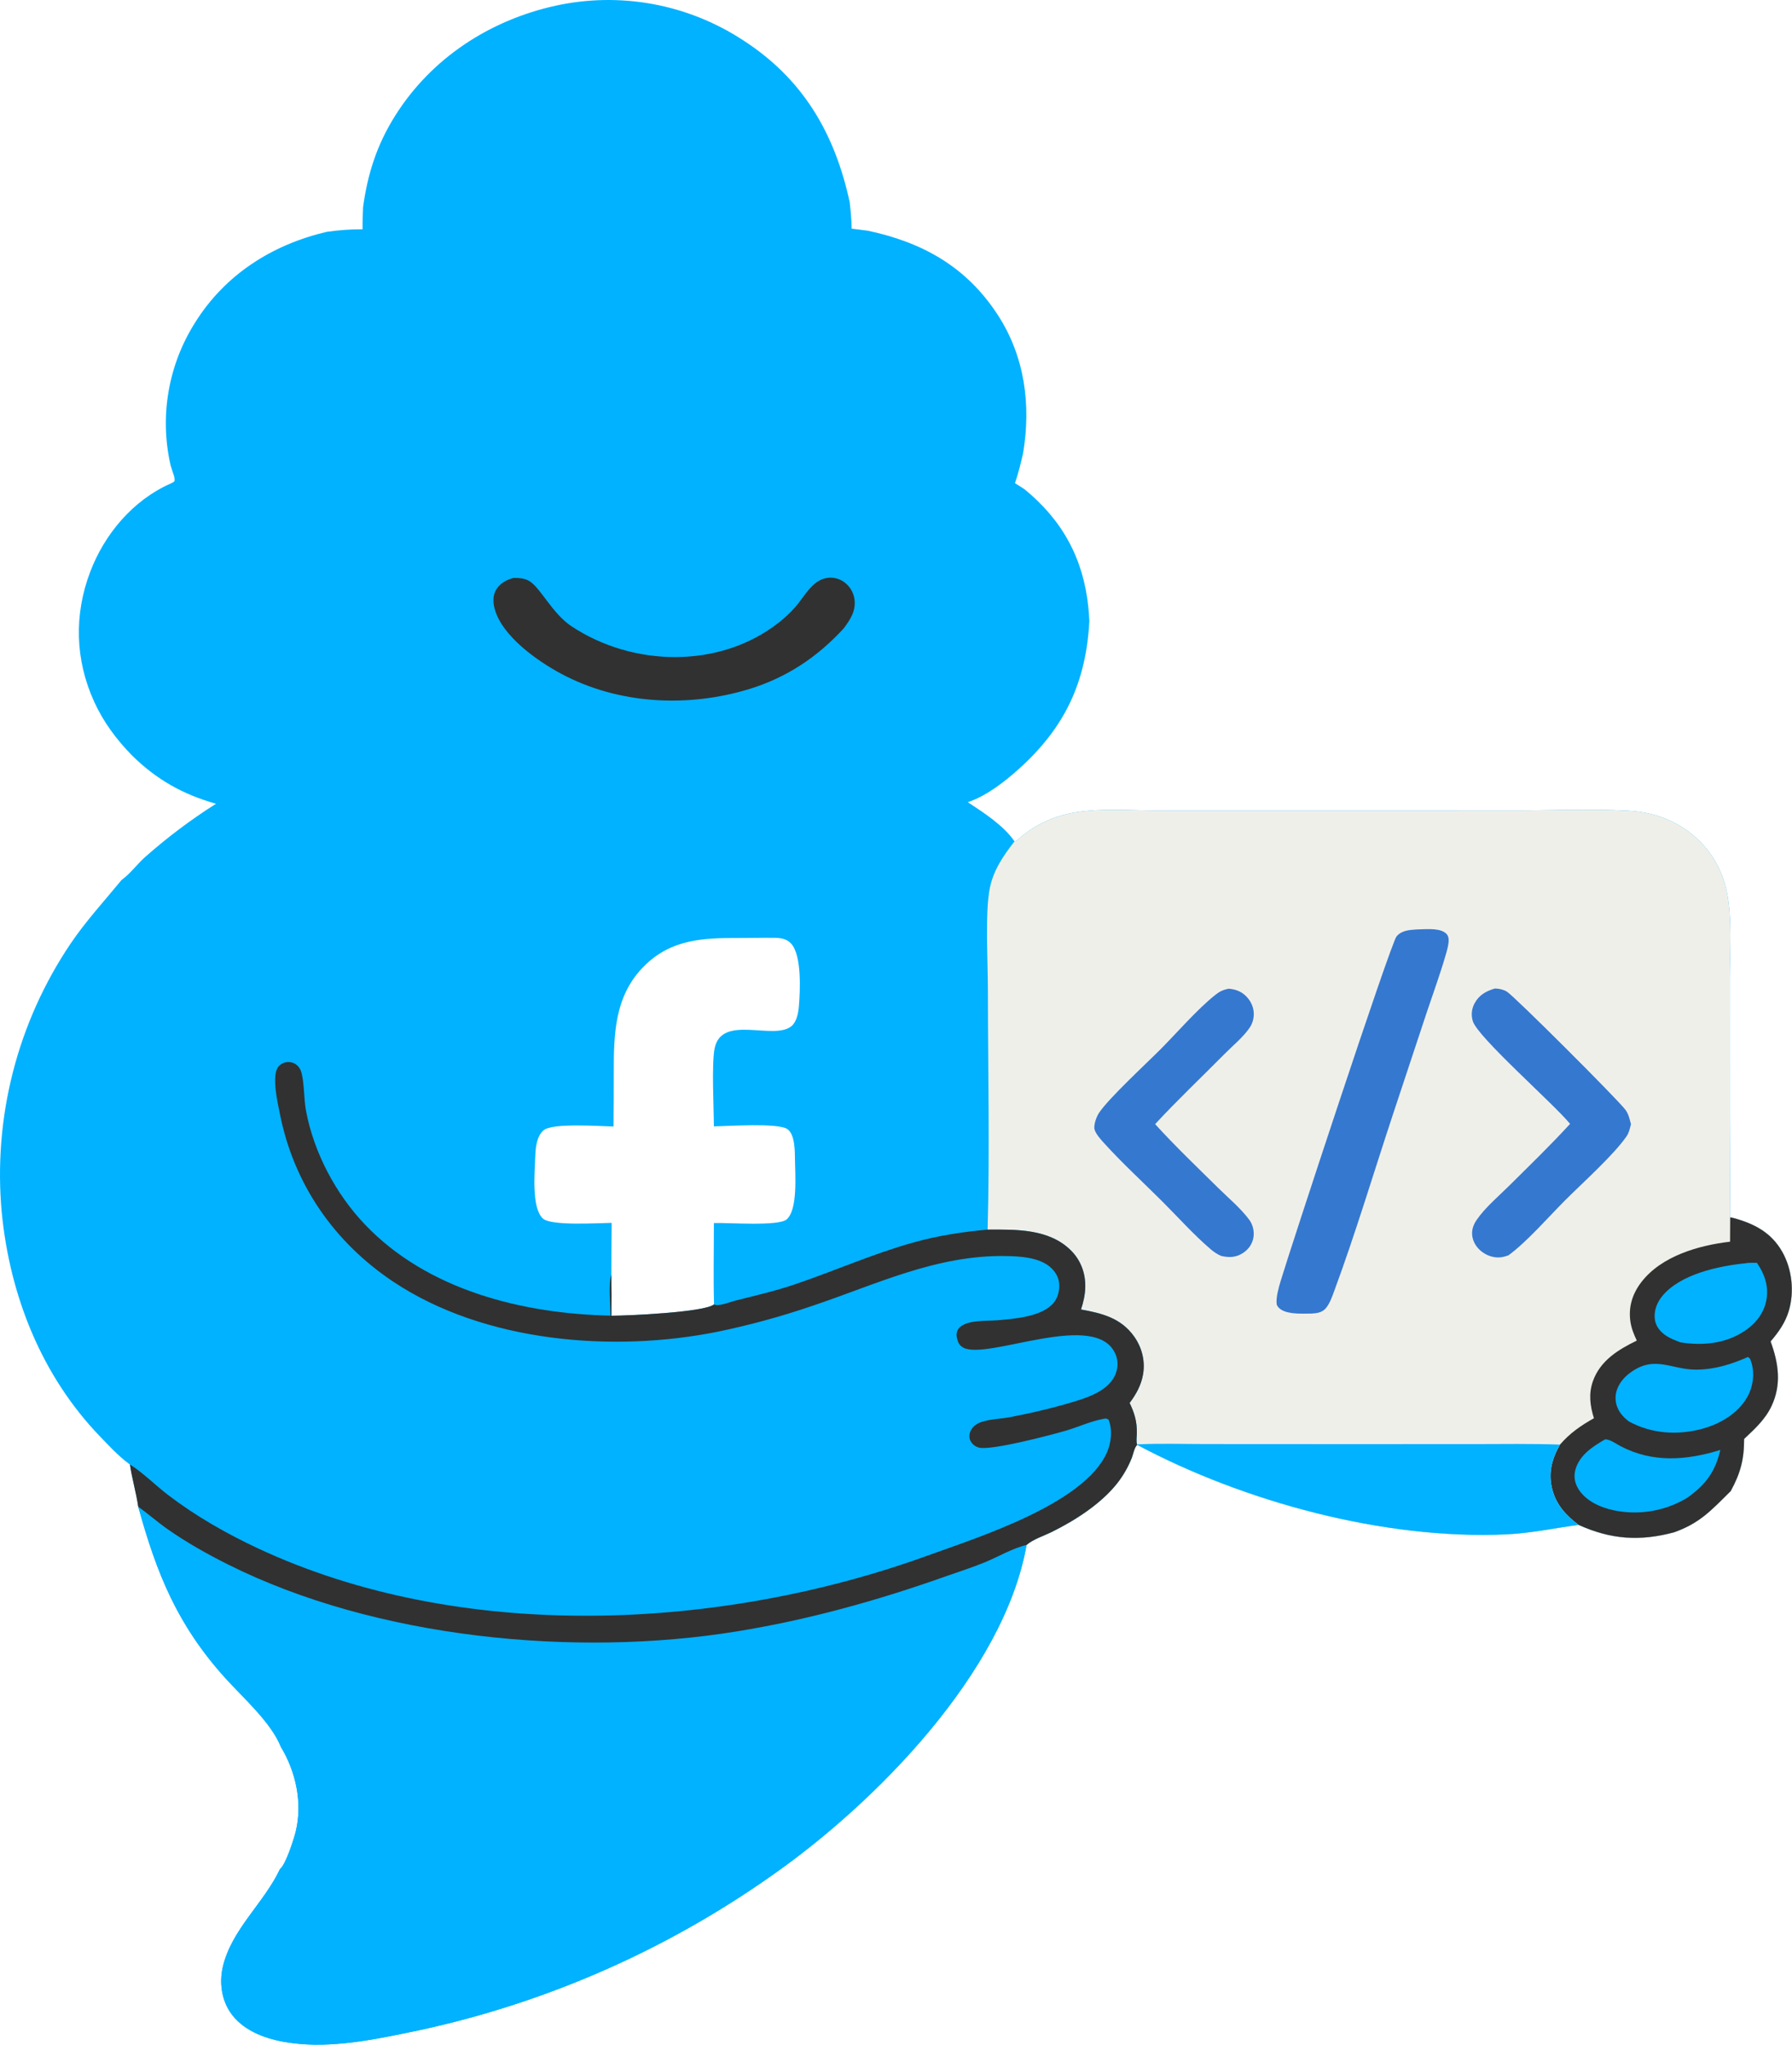 <svg width="781" height="891" viewBox="0 0 781 891" fill="none" xmlns="http://www.w3.org/2000/svg">
<path d="M158.229 90.287C160.254 75.552 164.313 62.974 172.275 50.334C188.051 25.292 213.455 8.814 242.162 2.479C243.027 2.29 243.895 2.111 244.764 1.943C245.633 1.776 246.505 1.619 247.378 1.472C248.252 1.326 249.127 1.191 250.004 1.066C250.881 0.942 251.759 0.828 252.638 0.725C253.518 0.622 254.399 0.53 255.281 0.449C256.162 0.368 257.045 0.298 257.929 0.239C258.812 0.18 259.697 0.132 260.582 0.095C261.467 0.058 262.352 0.031 263.237 0.016C264.122 0.001 265.008 -0.004 265.894 0.003C266.779 0.01 267.665 0.027 268.55 0.056C269.435 0.084 270.319 0.124 271.203 0.175C272.088 0.225 272.971 0.286 273.854 0.359C274.737 0.431 275.618 0.515 276.498 0.609C277.379 0.703 278.258 0.808 279.136 0.924C280.014 1.04 280.89 1.167 281.765 1.305C282.64 1.442 283.513 1.591 284.384 1.75C285.255 1.91 286.125 2.08 286.992 2.261C287.859 2.441 288.723 2.633 289.585 2.835C290.447 3.038 291.307 3.251 292.164 3.474C293.021 3.698 293.875 3.932 294.726 4.177C295.577 4.421 296.425 4.677 297.27 4.942C298.115 5.208 298.956 5.484 299.794 5.771C300.632 6.057 301.466 6.354 302.297 6.662C303.127 6.969 303.954 7.286 304.777 7.614C305.6 7.942 306.418 8.28 307.232 8.628C308.047 8.976 308.857 9.334 309.662 9.702C310.467 10.07 311.268 10.448 312.064 10.836C312.86 11.224 313.651 11.621 314.438 12.029C315.224 12.437 316.005 12.854 316.781 13.28C317.557 13.707 318.328 14.144 319.093 14.59C319.858 15.036 320.617 15.491 321.371 15.956C322.125 16.421 322.873 16.895 323.615 17.378C349.951 34.264 363.811 58.062 370.319 88.079C370.746 91.939 371.126 95.737 371.16 99.623C373.503 99.903 375.843 100.199 378.182 100.511C402.075 105.567 421.132 116.194 434.778 137.092C446.62 155.227 449.443 176.467 445.862 197.592C444.846 201.969 443.816 206.25 442.346 210.504L446.478 213.119C462.959 226.601 472.09 243.156 474.313 264.438C474.512 266.476 474.665 268.517 474.772 270.562C473.334 297.381 464.022 317.093 443.924 335.116C437.714 340.685 429.802 346.853 421.78 349.487C428.807 354.111 437.314 359.566 442.148 366.564L443.115 366.217C450.555 359.5 459.08 355.455 468.988 353.879C480.065 352.117 492.191 353.072 503.417 353.094L561.015 353.089L659.882 353.085C676.367 353.09 693.268 352.32 709.71 353.223C722.616 353.932 734.017 358.818 742.719 368.558C747.614 374.038 751.016 381.057 752.522 388.232C755.054 400.292 753.848 414.179 753.858 426.529L753.871 487.34L754.057 530.367L755.431 530.649C764.418 533.074 771.889 536.906 776.683 545.274C781.043 552.883 782.094 562.742 779.601 571.139C778.076 576.275 775.106 580.422 771.672 584.437C775.135 593.889 776.52 603.157 772.075 612.596C769.341 618.405 764.732 622.607 760.125 626.918C760.145 635.869 758.536 641.842 754.293 649.637C754.151 649.775 754.008 649.91 753.867 650.049C745.683 658.159 740.733 663.656 729.541 667.623C714.616 671.589 702.083 670.741 687.996 664.367C677.336 665.771 667.147 668.006 656.327 668.493C603.287 670.881 542.211 654.343 495.614 629.492C495.488 629.639 495.346 629.776 495.234 629.935C494.21 631.388 493.888 633.562 493.235 635.235C492.435 637.241 491.494 639.18 490.413 641.05C489.332 642.92 488.123 644.702 486.784 646.398C479.655 655.336 468.457 662.47 458.322 667.474C455.01 669.109 450.097 670.693 447.397 673.119C437.599 728.76 381.182 785.732 336.704 816.88C333.723 818.987 330.715 821.055 327.68 823.084C324.645 825.112 321.585 827.101 318.498 829.05C315.411 830.999 312.3 832.908 309.164 834.776C306.027 836.644 302.867 838.47 299.684 840.256C296.5 842.042 293.293 843.786 290.064 845.488C286.835 847.19 283.584 848.849 280.311 850.467C277.038 852.085 273.745 853.659 270.432 855.191C267.119 856.723 263.786 858.211 260.433 859.656C257.08 861.1 253.71 862.501 250.321 863.859C246.932 865.215 243.527 866.528 240.104 867.797C236.681 869.065 233.242 870.289 229.787 871.468C226.332 872.646 222.862 873.78 219.378 874.868C215.893 875.956 212.395 876.999 208.884 877.997C205.372 878.994 201.848 879.945 198.312 880.851C194.775 881.756 191.228 882.615 187.669 883.429C184.11 884.242 180.542 885.009 176.963 885.729C159.707 889.297 141.233 892.74 123.676 889.583C114.878 888 105.391 884.338 100.261 876.58C96.487 870.872 95.588 863.59 97.096 856.991C100.803 840.761 115.109 829.051 122.021 814.308C124.515 812.455 128.103 801.184 128.883 797.978C131.911 785.519 128.975 771.925 122.4 761.062C118.166 750.42 105.867 739.606 98.125 731.026C77.416 708.075 68.342 685.853 60.247 656.439C59.359 650.308 57.53 644.227 56.63 638.034C56.465 637.925 56.293 637.825 56.134 637.707C51.653 634.392 47.397 629.802 43.522 625.771C18.066 599.296 4.312 564.525 0.762 528.3C0.644 527.022 0.54 525.744 0.449 524.464C0.358 523.184 0.282 521.903 0.219 520.622C0.156 519.34 0.106 518.058 0.07 516.776C0.034 515.493 0.012 514.21 0.004 512.927C-0.005 511.644 0.001 510.361 0.02 509.078C0.039 507.795 0.072 506.513 0.118 505.231C0.165 503.948 0.225 502.666 0.299 501.386C0.373 500.105 0.461 498.825 0.562 497.546C0.663 496.267 0.778 494.989 0.907 493.713C1.036 492.436 1.178 491.161 1.333 489.887C1.489 488.613 1.659 487.342 1.842 486.072C2.025 484.802 2.221 483.534 2.432 482.269C2.642 481.003 2.866 479.739 3.103 478.479C3.34 477.217 3.591 475.959 3.855 474.704C4.119 473.448 4.396 472.196 4.687 470.946C4.978 469.696 5.283 468.45 5.6 467.207C5.917 465.963 6.248 464.724 6.592 463.488C6.936 462.252 7.293 461.019 7.664 459.791C8.035 458.563 8.418 457.338 8.814 456.118C9.211 454.898 9.62 453.682 10.043 452.471C10.466 451.259 10.901 450.053 11.35 448.851C11.798 447.648 12.259 446.451 12.733 445.259C13.207 444.066 13.694 442.879 14.193 441.698C14.692 440.516 15.204 439.339 15.729 438.168C16.254 436.997 16.791 435.832 17.34 434.673C17.889 433.513 18.451 432.36 19.026 431.212C19.6 430.064 20.186 428.923 20.784 427.789C21.383 426.654 21.993 425.526 22.616 424.404C23.239 423.282 23.873 422.167 24.52 421.059C25.167 419.95 25.825 418.849 26.495 417.755C27.165 416.661 27.847 415.574 28.54 414.494C29.233 413.414 29.938 412.342 30.654 411.278C37.378 401.319 45.392 392.645 52.982 383.39C56.656 380.804 59.909 376.321 63.372 373.273C73.111 364.702 83.187 357.117 94.144 350.179C79.665 346.112 68.087 339.58 57.38 328.97C50.672 322.081 45.1 314.598 41.086 305.824C32.725 287.553 32.203 267.821 39.331 249.1C45.606 232.62 57.966 217.949 74.213 210.737C75.015 210.402 75.387 210.197 76.045 209.685C76.131 208.7 76.117 208.142 75.791 207.189C75.275 205.68 74.789 204.18 74.33 202.65C74.181 201.993 74.039 201.335 73.905 200.675C73.772 200.015 73.647 199.353 73.53 198.69C73.413 198.026 73.304 197.362 73.203 196.696C73.102 196.03 73.01 195.363 72.926 194.695C72.841 194.027 72.765 193.358 72.697 192.688C72.63 192.018 72.57 191.347 72.519 190.675C72.468 190.003 72.425 189.331 72.39 188.659C72.355 187.987 72.329 187.314 72.311 186.641C72.293 185.967 72.283 185.294 72.282 184.621C72.28 183.947 72.287 183.273 72.302 182.601C72.317 181.927 72.341 181.254 72.372 180.582C72.404 179.908 72.444 179.236 72.492 178.565C72.541 177.893 72.597 177.222 72.662 176.552C72.727 175.881 72.8 175.211 72.881 174.543C72.962 173.875 73.052 173.207 73.15 172.541C73.248 171.875 73.354 171.21 73.468 170.546C73.582 169.882 73.704 169.22 73.835 168.559C73.966 167.898 74.104 167.239 74.251 166.583C74.398 165.925 74.552 165.27 74.715 164.616C74.878 163.962 75.049 163.311 75.228 162.662C75.407 162.012 75.594 161.366 75.789 160.722C75.984 160.077 76.187 159.435 76.398 158.795C76.609 158.155 76.827 157.518 77.053 156.884C77.28 156.25 77.514 155.618 77.756 154.99C77.998 154.361 78.248 153.736 78.505 153.114C78.762 152.492 79.027 151.873 79.3 151.257C79.573 150.641 79.853 150.028 80.141 149.42C80.429 148.811 80.724 148.206 81.027 147.604C81.33 147.002 81.64 146.405 81.957 145.811C82.274 145.217 82.599 144.627 82.931 144.041C83.263 143.455 83.602 142.873 83.949 142.296C84.295 141.718 84.648 141.144 85.009 140.576C98.089 119.591 118.697 106.539 142.487 100.996C147.669 100.239 152.777 99.892 158.013 99.897C157.974 96.692 158.12 93.489 158.229 90.287ZM266.578 532.782C266.453 540.29 266.478 547.806 266.434 555.316C266.539 561.288 266.555 567.261 266.481 573.235C272.975 573.264 307.156 571.764 311.197 568.292C310.86 556.508 311.138 544.637 311.133 532.843C317.188 532.637 339.336 534.374 342.875 531.246C347.793 526.899 346.529 511.502 346.467 505.247C346.43 501.613 346.504 494.303 343.194 491.95C339.163 489.084 316.961 490.671 311.129 490.737C311.102 482.818 310.093 463.424 311.452 456.757C314.521 441.702 337.27 453.51 344.974 447.037C347.226 445.145 347.919 441.35 348.161 438.598C348.761 431.778 349.495 416.295 344.807 411.114C342.863 408.965 340.197 408.627 337.431 408.595C332.249 408.535 327.043 408.702 321.854 408.677C306.356 408.6 292.498 409.232 280.829 420.815C267.704 433.843 267.478 450.607 267.497 467.93C267.509 475.552 267.469 483.173 267.376 490.795C261.36 490.691 240.696 489.126 236.865 492.468C233.774 495.164 233.395 500.324 233.266 504.12C233.04 510.772 231.589 526.116 236.547 530.841C240.104 534.23 260.669 532.828 266.578 532.782Z" fill="#00B2FF"/>
<path d="M443.114 366.216C450.554 359.499 459.079 355.454 468.987 353.878C480.064 352.116 492.19 353.071 503.416 353.093L561.014 353.088L659.881 353.084C676.366 353.089 693.267 352.319 709.709 353.222C722.615 353.931 734.016 358.817 742.718 368.557C747.613 374.037 751.015 381.056 752.521 388.231C755.053 400.291 753.847 414.178 753.857 426.528L753.87 487.339L754.056 530.366L755.43 530.648C764.417 533.073 771.888 536.905 776.682 545.273C781.042 552.882 782.093 562.741 779.6 571.138C778.075 576.274 775.105 580.421 771.671 584.436C775.134 593.888 776.519 603.156 772.074 612.595C769.34 618.404 764.731 622.606 760.124 626.917C760.144 635.868 758.535 641.841 754.292 649.636C754.15 649.774 754.007 649.909 753.866 650.048C745.682 658.158 740.732 663.655 729.54 667.622C714.615 671.588 702.082 670.74 687.995 664.366C677.335 665.77 667.146 668.005 656.326 668.492C603.286 670.88 542.21 654.342 495.613 629.491L495.537 629.291C495.102 627.799 495.447 625.959 495.47 624.39C495.543 619.387 494.459 615.702 492.32 611.231C495.131 607.488 497.312 603.576 498.148 598.899C499.193 593.058 497.716 587.127 494.294 582.307C488.553 574.219 480.309 572.181 471.129 570.52C472.163 567.344 472.919 564.108 472.989 560.756C473.113 554.74 471.042 549.079 466.754 544.808C457.214 535.308 442.888 535.648 430.433 535.718C431.368 500.856 430.568 465.752 430.553 430.867C430.548 419.187 429.252 397.401 431.394 386.881C432.988 379.053 437.316 372.763 442.147 366.563L443.114 366.216Z" fill="#EFEFEA"/>
<path d="M754.056 530.367L755.43 530.649C764.417 533.074 771.888 536.906 776.682 545.274C781.042 552.883 782.093 562.742 779.6 571.139C778.075 576.275 775.105 580.422 771.671 584.437C775.134 593.889 776.519 603.157 772.074 612.596C769.34 618.405 764.731 622.607 760.124 626.918C760.144 635.869 758.535 641.842 754.292 649.637C754.15 649.775 754.007 649.91 753.866 650.049C745.682 658.159 740.732 663.656 729.54 667.623C714.615 671.589 702.082 670.741 687.995 664.367C682.629 660.34 678.322 655.742 676.556 649.026C674.669 641.843 676.321 635.647 679.879 629.389C684.24 624.349 688.893 621.15 694.674 617.89C692.979 612.487 692.29 607.189 694.245 601.711C697.429 592.787 705.29 587.977 713.35 584.074C712.122 581.404 711.052 578.899 710.6 575.958C709.607 569.492 711.419 563.667 715.389 558.532C724.168 547.177 740.413 542.566 754.004 540.981L754.056 530.367Z" fill="#313131"/>
<path d="M761.791 591.215C762.814 591.856 762.827 592.16 763.195 593.272C764.856 598.281 764.063 604.092 761.514 608.654C757.57 615.712 749.798 620.285 742.194 622.41C731.356 625.437 719.714 624.721 709.818 619.235C707.936 617.796 706.248 616.013 705.203 613.866C705.038 613.529 704.891 613.184 704.762 612.832C704.633 612.48 704.522 612.121 704.43 611.757C704.338 611.394 704.265 611.026 704.211 610.654C704.156 610.283 704.121 609.91 704.106 609.535C704.09 609.16 704.093 608.785 704.116 608.41C704.139 608.036 704.181 607.664 704.243 607.293C704.304 606.923 704.384 606.557 704.484 606.195C704.582 605.833 704.7 605.477 704.836 605.127C706.008 602.026 708.344 599.551 711.029 597.678C721.453 590.409 728.594 596.838 739.491 596.724C747.41 596.64 754.609 594.387 761.791 591.215Z" fill="#00B2FF"/>
<path d="M699.532 627.106C701.603 627.007 704.365 629.056 706.21 630.029C720.293 637.453 735.017 636.265 749.761 631.715C747.534 641.385 743.182 647.037 735.181 652.662C734.588 653.016 733.988 653.355 733.38 653.681C732.771 654.007 732.156 654.318 731.533 654.615C730.91 654.913 730.281 655.195 729.645 655.462C729.009 655.73 728.367 655.983 727.719 656.221C727.072 656.459 726.419 656.681 725.76 656.889C725.102 657.097 724.44 657.289 723.773 657.465C723.106 657.642 722.435 657.803 721.76 657.948C721.086 658.094 720.409 658.223 719.728 658.337C719.047 658.451 718.364 658.549 717.679 658.631C716.994 658.713 716.308 658.779 715.619 658.829C714.931 658.879 714.242 658.913 713.552 658.931C712.863 658.95 712.173 658.952 711.483 658.938C710.793 658.924 710.104 658.893 709.415 658.847C708.726 658.801 708.039 658.739 707.354 658.661C706.669 658.583 705.985 658.489 705.304 658.379C704.623 658.269 703.944 658.144 703.269 658.002C697.451 656.777 691.102 653.909 687.882 648.688C686.262 646.061 685.789 643.121 686.65 640.145C688.467 633.866 694.213 630.18 699.532 627.106Z" fill="#00B2FF"/>
<path d="M760.45 550.416C762.094 550.074 764.021 550.214 765.706 550.174C768.972 554.933 770.826 560.147 769.907 565.985C769.053 571.41 765.823 575.899 761.447 579.103C752.94 585.331 742.423 586.477 732.293 584.816C729.735 583.809 727.308 582.936 725.119 581.199C722.952 579.479 721.426 577.223 721.176 574.414C720.855 570.811 722.217 567.39 724.483 564.635C732.287 555.147 748.901 551.593 760.45 550.416Z" fill="#00B2FF"/>
<path d="M495.537 629.292C505.445 628.797 515.505 629.134 525.433 629.138L579.688 629.167L642.495 629.159C654.93 629.16 667.453 628.917 679.879 629.389C676.321 635.647 674.669 641.843 676.556 649.026C678.322 655.742 682.629 660.34 687.995 664.367C677.335 665.771 667.146 668.006 656.326 668.493C603.286 670.881 542.21 654.343 495.613 629.492L495.537 629.292Z" fill="#00B2FF"/>
<path d="M617.449 404.939C620.908 404.907 626.396 404.234 629.455 406.114C630.517 406.767 631.139 407.582 631.307 408.839C631.585 410.912 630.68 413.96 630.087 416.008C627.617 424.538 624.516 432.979 621.705 441.41L607.144 485.335C598.609 511.094 590.79 537.34 581.377 562.771C580.476 565.207 579.449 568.138 577.718 570.092C576.17 571.84 573.908 572.166 571.708 572.289C567.718 572.3 561.748 572.748 558.291 570.548C557.581 570.096 556.55 569.085 556.423 568.244C555.995 565.403 557.308 560.913 558.134 558.134C562.085 544.851 606.1 410.964 608.647 407.978C610.938 405.29 614.196 405.18 617.449 404.939Z" fill="#3578CF"/>
<path d="M651.509 430.667C653.395 430.731 655.034 431.05 656.689 432.007C659.737 433.768 704.755 478.702 708.376 483.477C709.761 485.303 710.244 487.593 710.816 489.775C710.368 491.619 709.966 493.515 708.872 495.1C703.226 503.271 689.478 515.579 682.15 522.915C674.817 530.257 665.639 540.882 657.442 546.905C656.238 547.355 654.921 547.736 653.635 547.826C650.534 548.042 647.346 546.77 645.052 544.704C643.058 542.909 641.692 540.384 641.583 537.676C641.486 535.283 642.338 533.25 643.684 531.319C647.444 525.926 653.101 521.207 657.765 516.572C666.682 507.712 675.793 498.921 684.278 489.647C677.087 480.853 644.102 451.987 641.912 444.952C641.809 444.634 641.723 444.311 641.654 443.985C641.584 443.659 641.531 443.33 641.494 442.998C641.457 442.666 641.437 442.333 641.434 441.999C641.431 441.665 641.444 441.331 641.475 440.999C641.505 440.666 641.552 440.336 641.616 440.009C641.679 439.681 641.759 439.357 641.856 439.037C641.952 438.717 642.064 438.403 642.192 438.095C642.32 437.786 642.463 437.485 642.621 437.191C644.599 433.484 647.623 431.83 651.509 430.667Z" fill="#3578CF"/>
<path d="M535.388 430.759C538.036 430.929 540.481 431.723 542.502 433.488C544.738 435.441 546.228 438.186 546.413 441.173C546.546 443.335 545.983 445.687 544.789 447.499C541.953 451.806 537.226 455.601 533.584 459.289C523.564 469.436 513.111 479.289 503.438 489.758C512.157 499.355 521.72 508.485 530.956 517.592C535.442 522.015 540.736 526.409 544.472 531.45C546.048 533.577 546.725 536.551 546.279 539.157C545.782 542.065 544.061 544.438 541.581 545.997C538.539 547.909 535.671 547.956 532.256 547.193C530.52 546.467 529.116 545.526 527.682 544.303C520.233 537.948 513.396 530.265 506.451 523.339C498.033 514.944 489.069 506.745 481.105 497.947C479.706 496.402 477.743 494.238 477.087 492.271C476.461 490.397 477.814 486.67 478.864 485.038C482.92 478.73 499.765 463.213 505.891 457.046C513.216 449.671 521.574 439.947 529.526 433.56C531.465 432.003 532.96 431.28 535.388 430.759Z" fill="#3578CF"/>
<path d="M60.246 656.438C64.586 659.567 68.591 663.101 72.981 666.188C81.216 671.976 90.305 677.068 99.303 681.576C163.612 713.797 250.654 722.217 321.046 710.784C352.465 705.681 382.269 697.376 412.224 686.772C417.94 684.749 423.813 682.892 429.415 680.583C435.053 678.259 441.507 674.437 447.396 673.118C437.598 728.759 381.181 785.732 336.703 816.88C333.722 818.987 330.714 821.055 327.679 823.083C324.644 825.112 321.584 827.101 318.497 829.049C315.41 830.999 312.299 832.908 309.163 834.776C306.026 836.644 302.866 838.47 299.683 840.255C296.499 842.041 293.292 843.785 290.063 845.487C286.834 847.189 283.583 848.849 280.31 850.466C277.037 852.084 273.744 853.659 270.431 855.19C267.118 856.722 263.785 858.211 260.432 859.655C257.079 861.1 253.709 862.501 250.32 863.858C246.931 865.215 243.526 866.528 240.103 867.797C236.68 869.065 233.241 870.289 229.786 871.467C226.331 872.646 222.861 873.779 219.377 874.867C215.892 875.956 212.394 876.999 208.883 877.996C205.371 878.994 201.847 879.945 198.311 880.85C194.774 881.756 191.227 882.615 187.668 883.428C184.109 884.242 180.541 885.009 176.962 885.729C159.706 889.297 141.232 892.739 123.675 889.582C114.877 887.999 105.39 884.337 100.26 876.579C96.486 870.871 95.587 863.589 97.095 856.99C100.802 840.76 115.108 829.05 122.02 814.307C124.514 812.454 128.102 801.183 128.882 797.977C131.91 785.518 128.974 771.924 122.399 761.061C118.165 750.419 105.866 739.606 98.124 731.026C77.415 708.075 68.341 685.852 60.246 656.438Z" fill="#00B2FF"/>
<path d="M56.631 638.033C62.504 641.768 67.795 647.176 73.392 651.439C85.35 660.547 98.655 668.146 112.253 674.511C200.759 715.94 313.851 710.485 404.171 677.782C426.36 669.748 472.483 655.258 482.43 632.827C484.345 628.508 484.884 623.004 483.161 618.546C482.031 617.808 481.741 618.02 480.398 618.28C475.223 619.281 469.892 621.726 464.778 623.237C457.936 625.258 432.053 632.03 426.704 630.7C424.996 630.276 423.681 629.215 422.905 627.637C422.237 626.28 422.457 624.437 423.135 623.151C424.127 621.271 425.94 620.118 427.915 619.472C431.699 618.234 436.286 618.179 440.23 617.421C449.927 615.557 460.131 613.167 469.55 610.215C475.631 608.31 482.942 605.444 485.88 599.351C487.211 596.592 487.455 593.329 486.352 590.452C478.442 569.815 429.938 593.115 419.655 587.036C418.138 586.14 417.564 584.942 417.137 583.299C416.748 581.803 416.763 580.182 417.742 578.895C420.819 574.849 430.133 575.627 434.835 575.21C442.129 574.564 454.431 573.672 459.34 567.436C461.243 565.017 461.941 561.723 461.556 558.698C461.177 555.71 459.171 552.996 456.757 551.288C451.81 547.786 444.462 547.34 438.59 547.234C407.955 546.684 381.99 559.61 353.702 569.044C340.343 573.602 326.753 577.312 312.931 580.172C267.197 589.433 210.987 584.846 171.334 558.366C145.488 541.106 127.992 515.75 121.954 485.159C121.032 480.485 118.18 468.503 121.374 464.667C122.518 463.293 124.314 462.618 126.074 462.718C128.819 462.873 130.79 464.875 131.427 467.459C132.724 472.724 132.358 478.617 133.377 484.007C136.81 502.187 146.312 520.135 159.039 533.488C186.36 562.151 227.742 572.364 266.075 573.198C266.053 568.752 265.129 559.18 266.435 555.315C266.54 561.288 266.556 567.261 266.482 573.234C272.976 573.263 307.157 571.763 311.198 568.291C313.041 569.396 318.345 567.183 320.55 566.632C329.342 564.436 338.118 562.403 346.705 559.48C363.823 553.653 380.425 546.277 397.855 541.386C408.559 538.383 419.377 536.697 430.435 535.718C442.89 535.648 457.216 535.308 466.756 544.808C471.044 549.079 473.115 554.74 472.991 560.756C472.921 564.108 472.165 567.344 471.131 570.52C480.311 572.181 488.555 574.219 494.296 582.307C497.718 587.127 499.195 593.058 498.15 598.899C497.314 603.576 495.133 607.488 492.322 611.231C494.461 615.702 495.545 619.387 495.472 624.39C495.449 625.959 495.104 627.799 495.539 629.291L495.615 629.491C495.489 629.638 495.347 629.775 495.235 629.934C494.211 631.387 493.889 633.561 493.236 635.234C492.436 637.241 491.495 639.179 490.414 641.049C489.333 642.919 488.124 644.702 486.785 646.397C479.656 655.335 468.458 662.469 458.323 667.473C455.011 669.108 450.098 670.692 447.398 673.118C441.509 674.437 435.055 678.259 429.417 680.583C423.815 682.892 417.942 684.749 412.226 686.772C382.271 697.376 352.467 705.681 321.048 710.784C250.656 722.217 163.614 713.797 99.305 681.576C90.307 677.068 81.218 671.975 72.983 666.187C68.593 663.1 64.588 659.567 60.248 656.438C59.36 650.307 57.531 644.226 56.631 638.033Z" fill="#313131"/>
<path d="M223.839 251.793C226.189 251.782 228.584 251.911 230.665 253.139C235.567 256.031 240.686 267.304 249.105 272.878C275.827 290.566 313.745 291.492 339.529 271.156C342.077 269.144 344.432 266.927 346.595 264.505C350.559 259.981 353.846 252.931 360.286 251.819C360.617 251.764 360.951 251.725 361.286 251.702C361.621 251.68 361.956 251.675 362.292 251.685C362.627 251.697 362.962 251.724 363.295 251.768C363.628 251.812 363.958 251.873 364.285 251.95C364.612 252.027 364.934 252.12 365.252 252.229C365.569 252.338 365.881 252.462 366.186 252.602C366.491 252.742 366.789 252.897 367.079 253.067C367.369 253.237 367.65 253.42 367.922 253.617C368.228 253.84 368.522 254.078 368.803 254.33C369.085 254.582 369.353 254.848 369.608 255.128C369.863 255.408 370.102 255.7 370.327 256.004C370.552 256.308 370.761 256.623 370.954 256.948C371.147 257.274 371.322 257.608 371.481 257.951C371.64 258.295 371.781 258.645 371.904 259.003C372.027 259.361 372.132 259.724 372.218 260.092C372.304 260.46 372.371 260.832 372.42 261.207C373.049 266.254 370.551 269.979 367.688 273.804C356.223 286.298 342.775 295.251 326.498 300.216C299.693 308.393 269.48 306.873 244.563 293.533C234.29 288.033 218.912 277.274 215.613 265.355C214.836 262.55 214.711 259.312 216.326 256.767C218.081 254.001 220.766 252.6 223.839 251.793Z" fill="#313131"/>
</svg>
